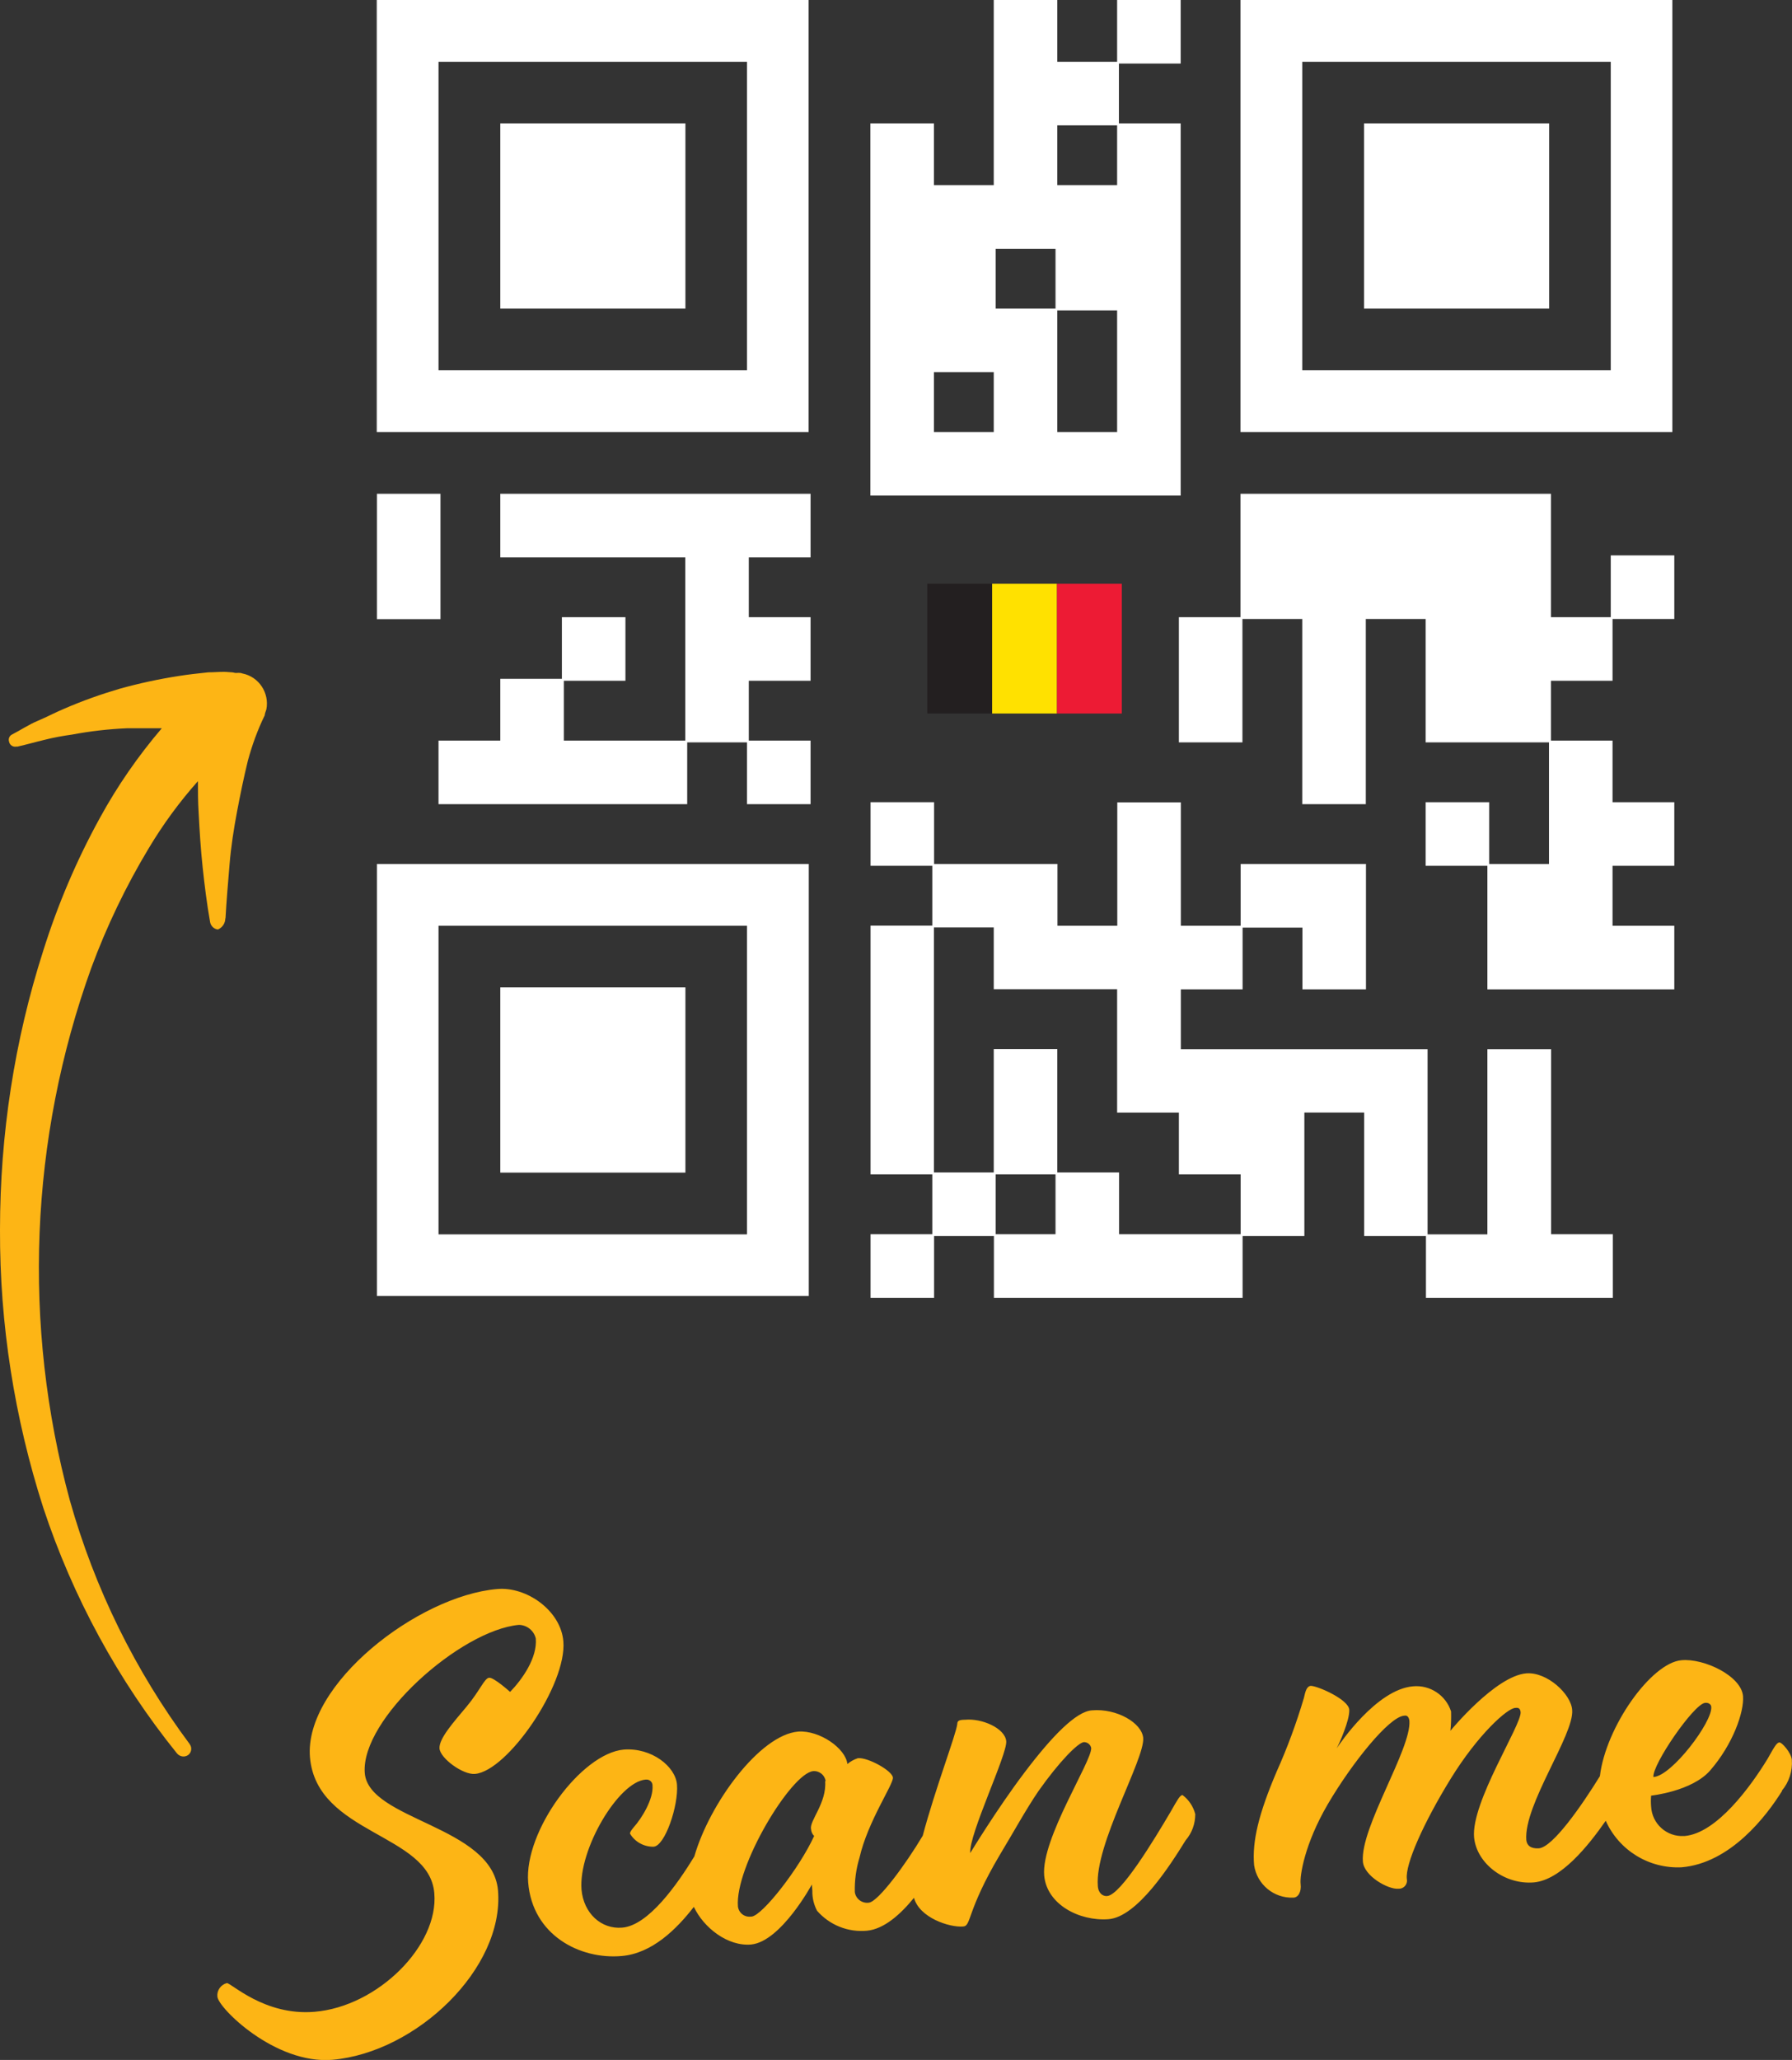 <?xml version="1.0" encoding="UTF-8"?>
<svg id="Calque_2" data-name="Calque 2" xmlns="http://www.w3.org/2000/svg" viewBox="0 0 110.54 127.03">
  <rect x="0" y="0" width="110.54" height="127.03" fill="#333333" stroke="none"/>
  <defs>
    <style>
      .cls-1 {
        fill: #fdb515;
      }

      .cls-2 {
        fill: #ffe100;
      }

      .cls-3 {
        fill: #231f20;
      }

      .cls-4 {
        fill: #fff;
      }

      .cls-5 {
        fill: #ed1b34;
      }
    </style>
  </defs>
  <g id="Calque_1-2" data-name="Calque 1">
    <g id="Slide">
      <g id="F1start">
        <path class="cls-1" d="M31.47,104.33c.75-.78,1.68-2.09,1.58-3.29-.11-.48-.54-.83-1.04-.84-3.6.33-9.76,5.8-9.51,9.13.23,2.93,7.87,3.25,8.22,7.25.39,4.8-5.03,9.99-10.22,10.44-3.54.29-7.06-3.22-7.09-3.9-.04-.38.21-.73.58-.83.25-.03,2.32,2.03,5.41,1.77,3.9-.32,7.67-4.09,7.39-7.31-.29-3.7-7.25-3.61-7.67-8.38-.38-4.51,6.67-9.96,11.54-10.38,1.81-.17,3.93,1.32,4.09,3.22.23,2.67-3.44,8.01-5.45,8.18-.74.07-2.16-.97-2.19-1.58s.87-1.61,1.68-2.58,1.09-1.74,1.38-1.77,1.28.86,1.28.86ZM73.73,111.87c0,.59-.2,1.16-.59,1.61-.96,1.55-2.99,4.74-4.77,4.87s-3.8-.9-3.96-2.7c-.19-2.26,2.96-7.06,2.9-7.86-.04-.21-.23-.36-.45-.36-.36.03-1.52,1.2-2.81,3.03-.77,1.13-1.58,2.61-2.38,3.93-2.06,3.48-1.74,4.38-2.26,4.41-.84.07-2.7-.54-3.03-1.77-.84,1.03-1.85,1.93-2.9,2.03-1.17.11-2.31-.35-3.08-1.23-.2-.38-.3-.8-.29-1.23l-.03-.39s-1.9,3.51-3.74,3.7c-1.45.13-2.93-1.03-3.54-2.32-1.07,1.38-2.58,2.87-4.45,3.03-2.58.23-5.51-1.29-5.77-4.54-.26-3.16,3.28-7.96,5.9-8.19,1.71-.13,3.19,1.04,3.28,2.16.1,1.29-.74,3.8-1.45,3.83-.59.01-1.15-.3-1.45-.81,0-.09.07-.19.23-.39.49-.54,1.23-1.74,1.16-2.58,0-.2-.17-.37-.38-.36-.01,0-.03,0-.04,0-1.68.13-4.15,4.31-3.96,6.78.13,1.48,1.23,2.46,2.51,2.35,1.61-.13,3.38-2.64,4.45-4.39.93-3.25,4.03-7.5,6.41-7.7,1.32-.09,2.93,1.04,3.03,2,.19-.16.41-.28.65-.36.62-.06,2.13.78,2.16,1.2s-1.55,2.7-2.06,4.93c-.21.69-.31,1.41-.29,2.13.06.42.45.71.87.65,0,0,0,0,0,0,.58-.07,2.26-2.35,3.32-4.13.77-2.9,2.06-6.25,2.13-6.89,0-.2.13-.26.48-.26,1.04-.1,2.46.52,2.54,1.32s-2.32,5.77-2.22,6.9c0,0,1.64-2.71,3.35-4.97s3.19-3.77,4.16-3.83c1.52-.13,3.08.77,3.16,1.71.09,1.32-3,6.57-2.8,9.12.03.46.32.65.58.62.84-.07,2.9-3.48,3.93-5.23.42-.74.55-.97.71-1,.39.29.67.71.79,1.18ZM50.93,109.84c-.05-.38-.39-.65-.77-.62-1.36.13-4.84,5.9-4.64,8.35.05.39.4.67.8.62.01,0,.03,0,.04,0,.68-.07,2.96-3,3.86-4.97-.11-.11-.18-.26-.19-.42-.12-.51.97-1.6.87-2.96h.02ZM109.94,110.42c-.96,1.55-3.19,4.48-6.22,4.73-2,.09-3.85-1.04-4.67-2.87-1.1,1.58-2.77,3.64-4.42,3.8-1.81.16-3.54-1.16-3.7-2.77-.2-2.16,2.93-6.93,2.87-7.73-.03-.19-.09-.29-.32-.26-.49,0-2.32,1.65-4,4.38s-2.8,5.26-2.7,6.16c.06.27-.11.54-.38.6-.04.01-.09.01-.14.01-.62.06-2.13-.78-2.19-1.68-.17-2.09,2.99-6.93,2.87-8.67-.03-.23-.13-.36-.32-.32-.94.06-3.25,2.96-4.71,5.45-1.45,2.48-1.74,4.44-1.68,4.93s-.16.84-.45.84c-1.2.05-2.24-.81-2.42-2-.13-1.48.29-3.19,1.39-5.77.66-1.47,1.22-2.99,1.68-4.54.09-.39.16-.71.42-.75.42,0,2.35.84,2.38,1.48s-.62,2.09-.78,2.38c.19-.29,2.46-3.64,4.71-3.83,1.05-.1,2.03.55,2.35,1.55.01.4,0,.79-.04,1.19,0,0,2.77-3.38,4.68-3.54,1.29-.1,2.77,1.29,2.83,2.26.13,1.52-2.99,5.84-2.83,8.01.03.33.26.55.77.52.87-.06,2.67-2.67,3.77-4.45.36-3.03,3.16-6.99,5.03-7.15,1.39-.13,3.7.97,3.8,2.22.07.97-.62,2.96-2.03,4.58-1.13,1.29-3.64,1.55-3.64,1.55-.02.23-.02.45,0,.68.06,1.06.96,1.87,2.02,1.81.02,0,.03,0,.05,0,1.97-.17,4.06-3.03,5.12-4.77.42-.75.55-.97.71-1s.75.65.78,1.07c.05.69-.17,1.38-.62,1.91h.02ZM102.02,109.58c1.13-.1,3.61-3.39,3.54-4.31,0-.16-.16-.29-.39-.26-.7.09-3.25,3.8-3.18,4.57h.02ZM13.91,56.63h0c.06-1.1.16-2.22.25-3.32s.26-2.19.46-3.25.42-2.13.67-3.15c.26-.96.6-1.9,1.04-2.8h0c0-.1.06-.23.1-.36.2-1.02-.46-2.02-1.48-2.22l-.1-.03c-.1-.01-.19-.01-.29,0-.1,0-.16-.04-.26-.04s-.32-.03-.48-.03c-.32,0-.65.03-.97.03-.65.07-1.23.13-1.85.23-1.22.19-2.42.45-3.61.78-1.16.34-2.31.75-3.42,1.23-.55.23-1.09.52-1.64.75s-1.07.58-1.58.84c-.17.08-.25.27-.19.45.04.21.24.34.45.3,0,0,.02,0,.03,0h.04c.58-.13,1.13-.29,1.68-.42.55-.14,1.11-.24,1.68-.32,1.12-.21,2.25-.34,3.38-.39h2.16c-1.46,1.71-2.75,3.57-3.83,5.55-1.43,2.6-2.59,5.33-3.48,8.16C.89,64.16,0,69.98,0,75.83c-.02,5.82.89,11.61,2.67,17.15,1.82,5.5,4.61,10.64,8.25,15.15.17.2.46.25.68.1.21-.15.26-.45.11-.66,0,0,0-.01-.01-.02h0c-3.36-4.51-5.86-9.6-7.39-15.02-2.94-10.82-2.48-22.29,1.32-32.84.95-2.57,2.14-5.05,3.55-7.39.88-1.47,1.89-2.85,3.03-4.13,0,.65,0,1.23.04,1.9.06,1.16.13,2.29.25,3.41s.26,2.26.46,3.38c.04.24.24.43.48.46.28-.12.46-.39.46-.7h.02Z"/>
      </g>
    </g>
    <g>
      <g>
        <path class="cls-4" d="M72.83,30.56V7.61h-3.81v-3.69h3.81V0h-3.92v3.81h-3.69V0h-3.92v11.42h-3.69v-3.81h-3.92v22.95h19.14ZM57.61,26.64v-3.69h3.69v3.69h-3.69ZM65.11,19.03h-3.69v-3.69h3.69v3.69ZM68.91,26.64h-3.69v-7.5h3.69v7.5ZM68.91,7.73v3.69h-3.69v-3.69h3.69Z"/>
        <polygon class="cls-4" points="30.86 30.45 30.86 34.37 34.66 34.37 34.78 34.37 38.47 34.37 38.58 34.37 42.27 34.37 42.27 38.06 42.27 38.17 42.27 41.86 42.27 41.98 42.27 45.67 34.78 45.67 34.78 41.98 38.58 41.98 38.58 38.06 34.66 38.06 34.66 41.86 30.86 41.86 30.86 45.67 27.05 45.67 27.05 49.59 42.39 49.59 42.39 45.78 46.08 45.78 46.08 49.59 50 49.59 50 45.67 46.19 45.67 46.19 41.98 50 41.98 50 38.06 46.19 38.06 46.19 34.37 50 34.37 50 30.45 30.86 30.45"/>
        <rect class="cls-4" x="23.25" y="30.45" width="3.92" height="7.73"/>
        <polygon class="cls-4" points="99.47 41.98 99.47 38.17 103.28 38.17 103.28 34.25 99.36 34.25 99.36 38.06 95.67 38.06 95.67 30.45 76.52 30.45 76.52 38.06 72.72 38.06 72.72 45.78 76.64 45.78 76.64 38.17 80.33 38.17 80.33 49.59 84.25 49.59 84.25 38.17 87.94 38.17 87.94 45.78 95.55 45.78 95.55 53.28 91.86 53.28 91.86 49.47 87.94 49.47 87.94 53.39 91.75 53.39 91.75 61.01 103.28 61.01 103.28 57.09 99.47 57.09 99.47 53.39 103.28 53.39 103.28 49.47 99.47 49.47 99.47 45.67 95.67 45.67 95.67 41.98 99.47 41.98"/>
        <path class="cls-4" d="M95.67,64.7h-3.92v11.42h-3.69v-11.42h-15.22v-3.69h3.81v-3.81h3.69v3.81h3.92v-7.73h-7.73v3.81h-3.69v-7.61h-3.92v7.61h-3.69v-3.81h-7.61v-3.81h-3.92v3.92h3.81v3.69h-3.81v15.34h3.81v3.69h-3.81v3.92h3.92v-3.81h3.69v3.81h15.34v-3.81h3.81v-7.61h3.69v7.61h3.81v3.81h11.53v-3.92h-3.81v-11.42ZM61.42,76.11v-3.69h3.69v3.69h-3.69ZM72.72,76.11h-3.69v-3.81h-3.81v-7.61h-3.92v7.61h-3.69v-15.11h3.69v3.81h7.61v7.61h3.81v3.81h3.81v3.69h-3.81Z"/>
        <path class="cls-4" d="M49.88,0h-26.64v26.64h26.64V0ZM46.08,22.83h-19.03V3.81h19.03v19.03Z"/>
        <path class="cls-4" d="M103.16,0h-26.64v26.64h26.64V0ZM99.36,22.83h-19.03V3.81h19.03v19.03Z"/>
        <path class="cls-4" d="M23.25,79.92h26.64v-26.64h-26.64v26.64ZM27.05,57.09h19.03v19.03h-19.03v-19.03Z"/>
        <rect class="cls-4" x="30.86" y="7.61" width="11.42" height="11.42"/>
        <rect class="cls-4" x="84.14" y="7.61" width="11.42" height="11.42"/>
        <rect class="cls-4" x="30.86" y="60.89" width="11.42" height="11.42"/>
      </g>
      <g>
        <rect class="cls-3" x="57.2" y="36" width="4" height="8"/>
        <rect class="cls-2" x="61.2" y="36" width="4" height="8"/>
        <rect class="cls-5" x="65.2" y="36" width="4" height="8"/>
      </g>
    </g>
  </g>
</svg>
